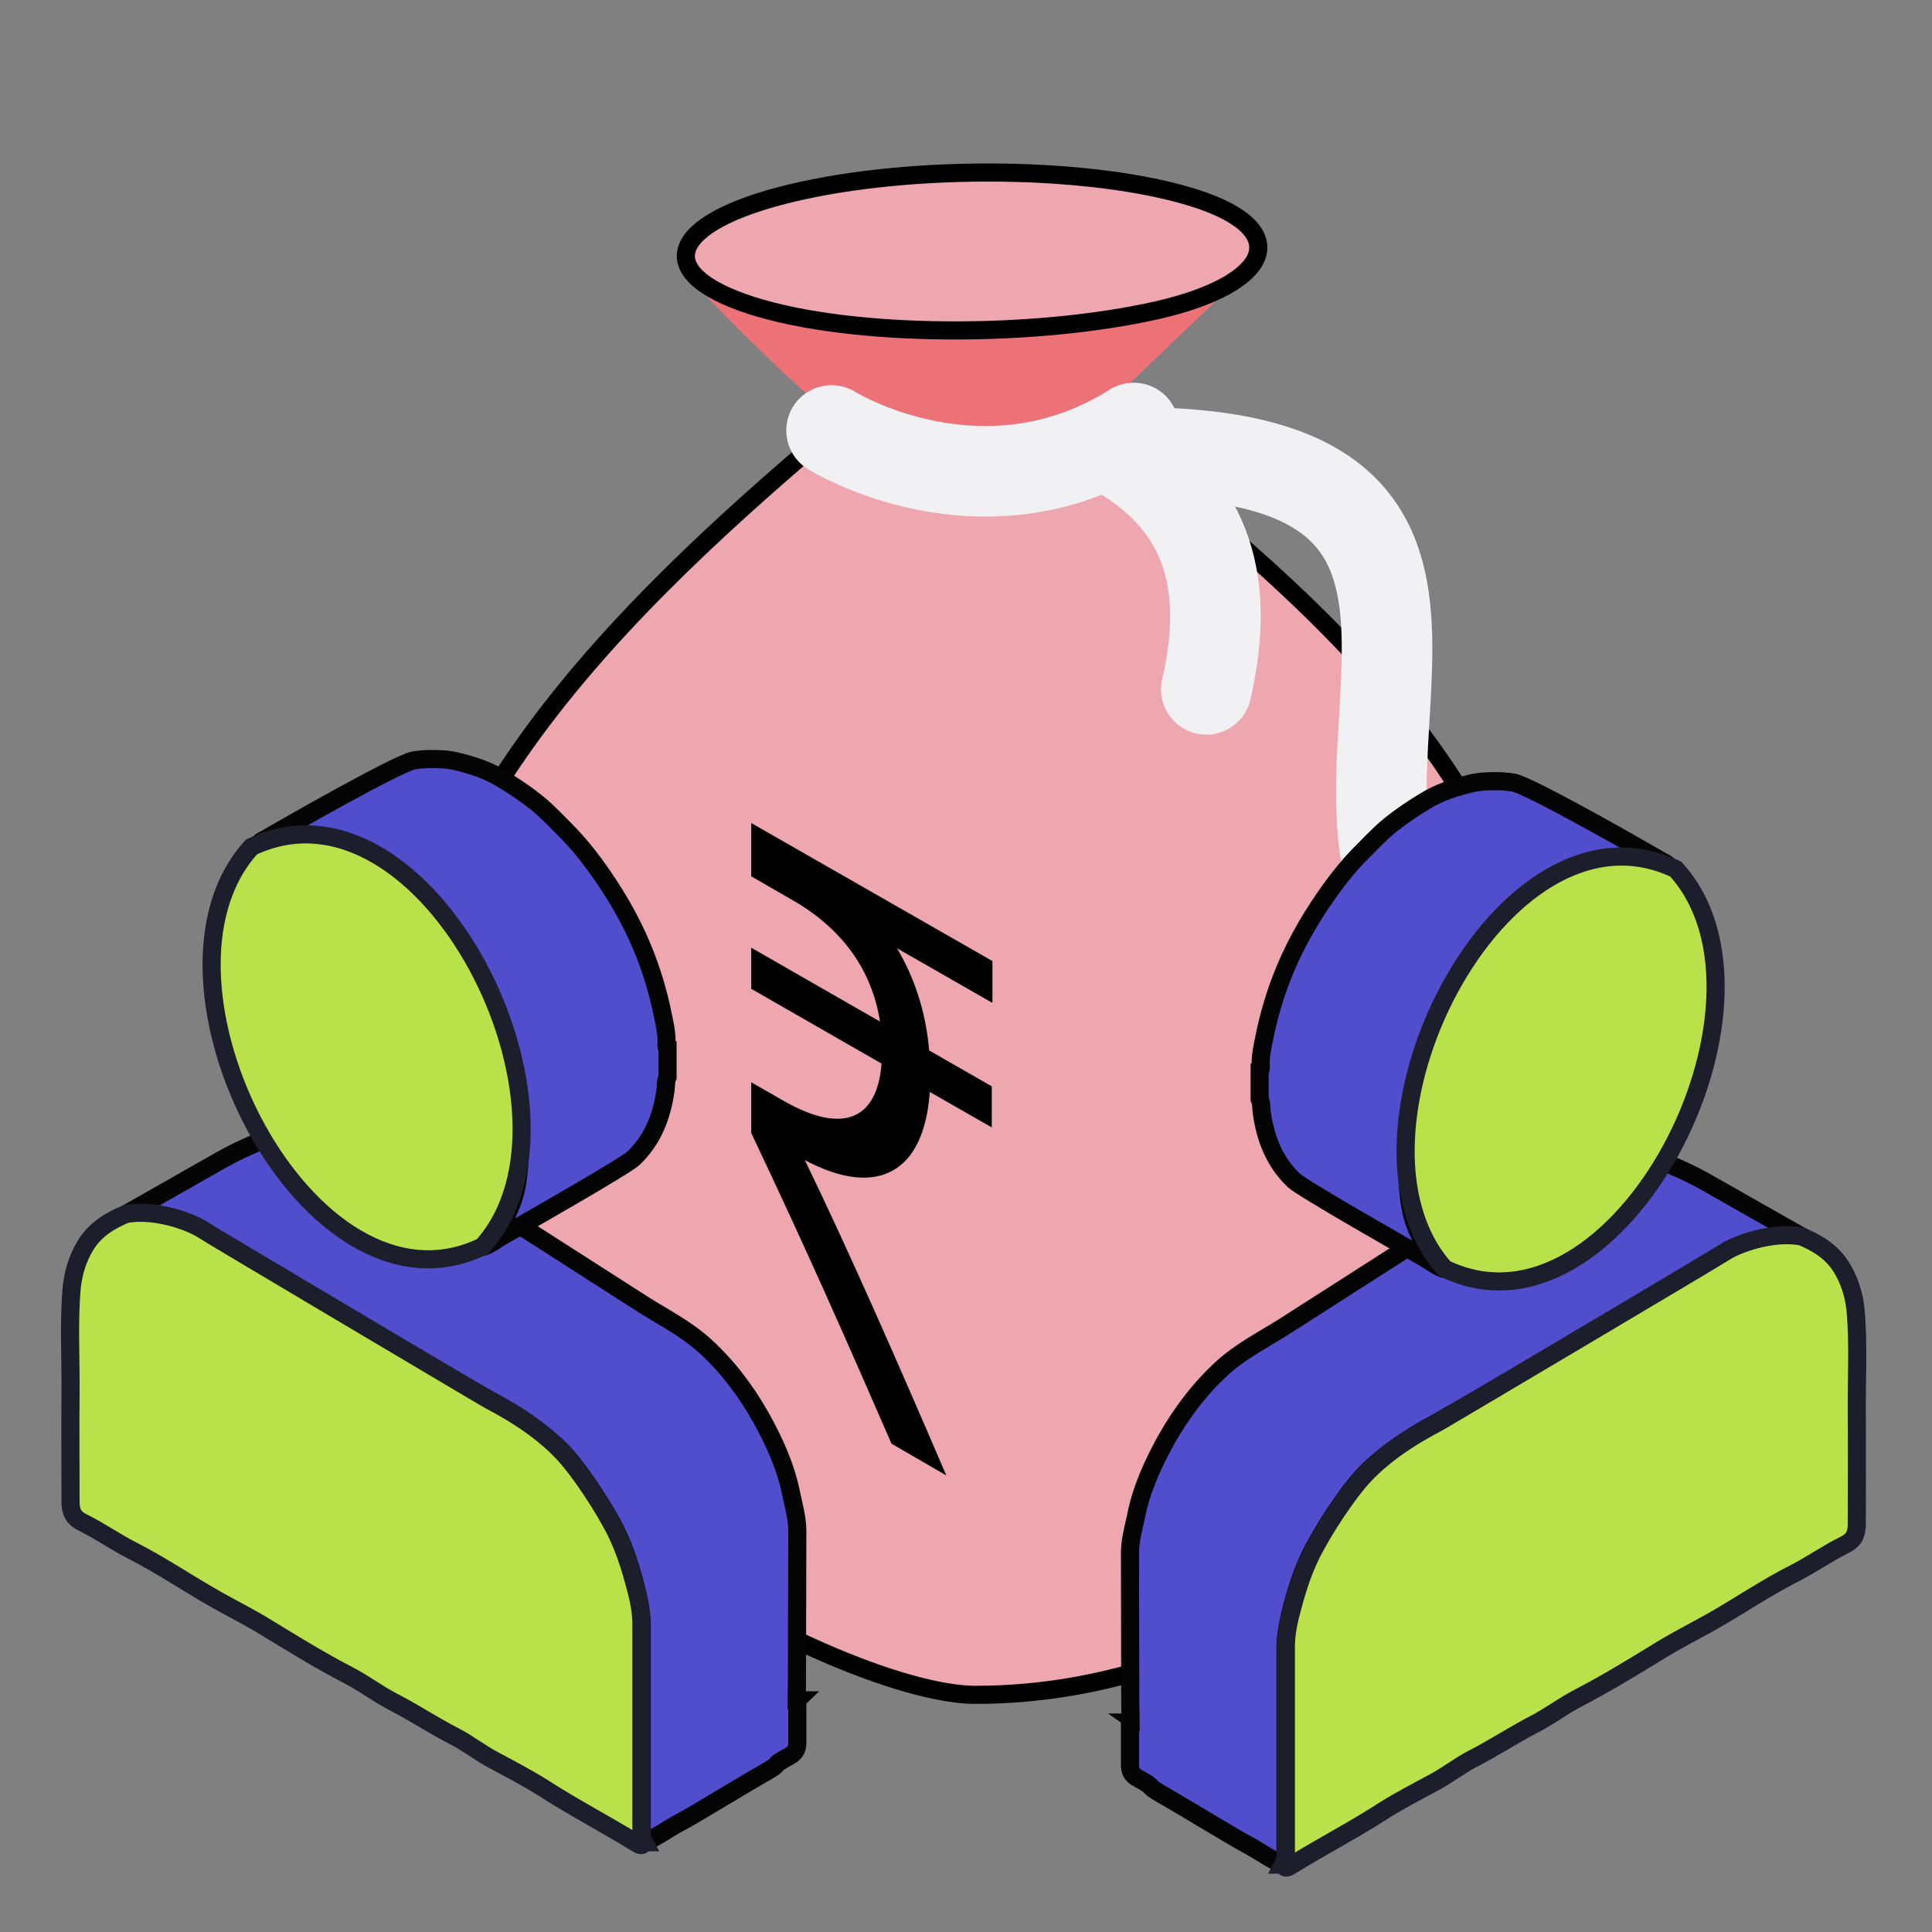 <svg width="32" height="32" viewBox="0 0 32 32" fill="none" xmlns="http://www.w3.org/2000/svg">
<rect x="0" y="0" width="32" height="32" fill="#808080" stroke="none"/>
<path d="M13.943 6.986C9.51 10.696 6.631 13.947 6.295 18.927C5.965 23.907 13.814 28.072 16.157 28.072C20.642 28.072 23.691 24.846 24.362 24.372C25.663 23.453 26.308 20.305 26.132 18.922C25.451 13.534 23.067 10.887 18.041 6.981H13.938L13.943 6.986Z" fill="#EFA7AF"/>
<path d="M13.943 6.986C9.51 10.696 6.631 13.947 6.295 18.927C5.965 23.907 13.814 28.072 16.157 28.072C20.642 28.072 23.691 24.846 24.362 24.372C25.663 23.453 26.308 20.305 26.132 18.922C25.451 13.534 23.067 10.887 18.041 6.981H13.938L13.943 6.986Z" stroke="black" stroke-width="0.3" stroke-miterlimit="10"/>
<path d="M20.611 4.534L18.046 6.986L16.033 7.878C16.033 7.878 14.413 7.306 13.943 6.986C13.107 6.418 11.368 4.56 11.368 4.56L20.611 4.534Z" fill="#EC7278"/>
<path d="M23.448 15.516C21.539 12.559 25.673 7.414 18.634 7.496" stroke="#F1F1F3" stroke-width="1.5" stroke-miterlimit="10" stroke-linecap="round"/>
<path d="M18.53 7.486C19.877 8.281 20.424 9.499 19.98 11.418" stroke="#F1F1F3" stroke-width="1.5" stroke-miterlimit="10" stroke-linecap="round"/>
<path d="M18.778 7.089C16.255 8.678 13.773 7.13 13.773 7.13" stroke="#F1F1F3" stroke-width="1.5" stroke-miterlimit="10" stroke-linecap="round"/>
<path d="M19.166 5.138C21.059 4.705 21.462 3.812 19.785 3.28C18.108 2.749 15.114 2.713 13.091 3.203C11.063 3.693 10.774 4.524 12.452 5.061C14.129 5.597 17.132 5.597 19.166 5.138Z" fill="#EFA7AF" stroke="black" stroke-width="0.3" stroke-miterlimit="10"/>
<path d="M16.427 16.605L14.858 15.707C15.137 16.177 15.333 16.739 15.39 17.399L16.427 17.993V18.674L15.4 18.086C15.307 19.417 14.539 19.856 13.331 19.216C14.069 20.738 14.879 22.586 15.674 24.438L14.766 23.912C14.028 22.214 13.331 20.635 12.443 18.767V17.926L12.965 18.225C13.986 18.814 14.533 18.519 14.601 17.616L12.443 16.378V15.697L14.575 16.92C14.441 16.058 13.94 15.371 13.114 14.902L12.443 14.515V13.632L16.438 15.918V16.6L16.427 16.605Z" fill="black"/>
<path d="M18.727 28.531C18.727 28.431 18.721 28.331 18.721 28.236C18.721 27.398 18.716 26.565 18.716 25.727C18.716 25.521 18.771 25.321 18.816 25.116C18.905 24.661 19.099 24.239 19.321 23.839C19.571 23.4 19.871 23 20.248 22.656C20.548 22.384 20.903 22.201 21.242 21.99C21.464 21.846 25.517 19.253 25.662 19.169C25.995 18.981 26.356 18.87 26.75 18.909C26.878 18.92 27 18.958 27.105 19.02C27.572 19.28 27.811 19.325 28.277 19.591C28.793 19.886 29.315 20.18 29.832 20.474C29.787 20.558 29.709 20.519 29.66 20.508C29.509 20.474 29.371 20.508 29.226 20.535C29.004 20.58 28.793 20.669 28.605 20.791C28.466 20.88 24.085 23.395 23.907 23.5C23.863 23.523 23.824 23.55 23.779 23.572C23.385 23.783 23.013 24.028 22.686 24.333C22.525 24.489 22.386 24.666 22.253 24.855C22.075 25.105 21.914 25.36 21.77 25.627C21.603 25.932 21.492 26.265 21.403 26.604C21.348 26.82 21.298 27.043 21.292 27.27C21.292 28.397 21.292 29.53 21.292 30.657C21.292 30.735 21.281 30.807 21.248 30.879C21.048 30.802 20.881 30.674 20.698 30.574C20.498 30.468 20.304 30.346 20.104 30.23C19.821 30.063 19.543 29.891 19.26 29.73C18.927 29.541 19.193 29.641 18.855 29.458C18.76 29.408 18.716 29.347 18.716 29.236C18.716 29.008 18.716 28.775 18.716 28.547C18.721 28.542 18.721 28.536 18.716 28.531H18.727Z" fill="#504ECD" stroke="#050505" stroke-width="0.3" stroke-miterlimit="10"/>
<path d="M21.254 30.884C21.293 30.812 21.298 30.74 21.298 30.662C21.298 29.535 21.298 28.402 21.298 27.275C21.298 27.048 21.348 26.826 21.409 26.609C21.498 26.27 21.609 25.937 21.776 25.632C21.92 25.365 22.081 25.11 22.259 24.86C22.392 24.671 22.531 24.494 22.692 24.338C23.014 24.027 23.386 23.788 23.786 23.577C23.83 23.555 23.869 23.527 23.913 23.505C24.091 23.4 28.433 20.829 28.572 20.735C28.761 20.612 29.338 20.39 29.838 20.479C30.104 20.59 30.343 20.735 30.504 20.996C30.632 21.206 30.704 21.434 30.732 21.678C30.787 22.262 30.748 22.845 30.754 23.427C30.759 24.027 30.754 24.632 30.754 25.232C30.754 25.398 30.721 25.504 30.554 25.587C30.271 25.726 30.015 25.909 29.732 26.054C29.249 26.298 28.805 26.603 28.333 26.87C28.055 27.025 27.767 27.17 27.489 27.342C27.045 27.614 26.601 27.886 26.14 28.125C25.896 28.252 25.668 28.425 25.424 28.552C25.068 28.735 24.735 28.958 24.385 29.135C24.163 29.252 23.969 29.407 23.747 29.524C23.469 29.674 23.192 29.818 22.925 29.985C22.42 30.312 21.881 30.59 21.37 30.907C21.332 30.929 21.276 30.962 21.259 30.884H21.254Z" fill="#B9E14A" stroke="#1C1E2C" stroke-width="0.3" stroke-miterlimit="10"/>
<path d="M20.864 18.203V17.72C20.892 17.709 20.881 17.681 20.881 17.659C20.875 17.498 20.909 17.337 20.942 17.181C21.02 16.798 21.131 16.426 21.281 16.066C21.486 15.571 21.758 15.116 22.075 14.683C22.202 14.511 22.341 14.339 22.491 14.183C22.663 14.011 22.83 13.828 23.019 13.672C23.213 13.517 23.418 13.378 23.635 13.25C23.785 13.162 23.946 13.095 24.112 13.045C24.262 13.001 24.412 12.956 24.573 12.945C24.74 12.934 24.901 12.934 25.067 12.962C25.323 13.001 27.266 14.111 27.527 14.267C27.572 14.289 27.627 14.305 27.644 14.366C27.56 14.366 27.483 14.339 27.399 14.333C26.994 14.294 26.611 14.383 26.25 14.566C25.761 14.811 25.339 15.149 24.962 15.543C24.834 15.677 24.723 15.821 24.612 15.966C24.346 16.304 24.123 16.671 23.924 17.048C23.801 17.276 23.707 17.52 23.613 17.759C23.541 17.937 23.496 18.125 23.452 18.314C23.396 18.547 23.341 18.786 23.324 19.03C23.307 19.253 23.302 19.48 23.324 19.702C23.341 19.897 23.368 20.085 23.435 20.269C23.541 20.557 23.69 20.813 23.929 21.013C23.918 21.013 23.913 21.013 23.901 21.013C23.785 20.968 23.679 20.885 23.574 20.824C23.296 20.668 21.564 19.68 21.431 19.552C21.109 19.247 20.959 18.858 20.898 18.425C20.887 18.353 20.898 18.275 20.864 18.203Z" fill="#504ECD" stroke="#050505" stroke-width="0.3" stroke-miterlimit="10"/>
<path d="M23.929 21.013C21.953 18.803 24.862 13.024 27.755 14.395C29.77 16.599 26.8 22.401 23.929 21.013Z" fill="#B9E14A" stroke="#1C1E2C" stroke-width="0.3" stroke-miterlimit="10"/>
<path d="M13.194 28.163C13.194 28.063 13.2 27.963 13.2 27.869C13.2 27.031 13.206 26.198 13.206 25.359C13.206 25.154 13.15 24.954 13.106 24.749C13.017 24.293 12.822 23.871 12.6 23.472C12.351 23.033 12.051 22.633 11.673 22.289C11.373 22.017 11.018 21.834 10.679 21.623C10.457 21.478 6.404 18.885 6.26 18.802C5.926 18.613 5.566 18.502 5.171 18.541C5.044 18.552 4.922 18.591 4.816 18.652C4.35 18.913 4.111 18.958 3.644 19.224C3.128 19.518 2.606 19.813 2.09 20.107C2.134 20.19 2.212 20.151 2.262 20.14C2.412 20.107 2.551 20.14 2.695 20.168C2.917 20.212 3.128 20.301 3.317 20.423C3.456 20.512 7.837 23.027 8.014 23.133C8.059 23.155 8.097 23.183 8.142 23.205C8.536 23.416 8.908 23.66 9.236 23.966C9.397 24.121 9.536 24.299 9.669 24.488C9.846 24.738 10.008 24.993 10.152 25.259C10.318 25.565 10.429 25.898 10.518 26.237C10.574 26.453 10.624 26.675 10.629 26.903C10.629 28.03 10.629 29.163 10.629 30.29C10.629 30.368 10.64 30.44 10.674 30.512C10.874 30.434 11.04 30.306 11.223 30.207C11.423 30.101 11.618 29.979 11.818 29.862C12.101 29.696 12.378 29.524 12.662 29.363C12.995 29.174 12.728 29.274 13.067 29.091C13.161 29.041 13.206 28.98 13.206 28.869C13.206 28.641 13.206 28.408 13.206 28.18C13.2 28.174 13.2 28.169 13.206 28.163H13.194Z" fill="#504ECD" stroke="#050505" stroke-width="0.3" stroke-miterlimit="10"/>
<path d="M10.668 30.513C10.629 30.441 10.624 30.368 10.624 30.291C10.624 29.164 10.624 28.031 10.624 26.904C10.624 26.676 10.574 26.454 10.513 26.238C10.424 25.899 10.313 25.566 10.146 25.26C10.002 24.994 9.841 24.738 9.663 24.488C9.53 24.3 9.391 24.122 9.23 23.967C8.908 23.656 8.536 23.417 8.136 23.206C8.092 23.184 8.053 23.156 8.009 23.134C7.831 23.028 3.489 20.457 3.35 20.363C3.162 20.241 2.584 20.019 2.084 20.108C1.818 20.219 1.579 20.363 1.418 20.624C1.29 20.835 1.218 21.063 1.19 21.307C1.135 21.89 1.174 22.473 1.168 23.056C1.163 23.656 1.168 24.261 1.168 24.86C1.168 25.027 1.202 25.133 1.368 25.216C1.651 25.355 1.907 25.538 2.19 25.682C2.673 25.927 3.117 26.232 3.589 26.498C3.867 26.654 4.155 26.798 4.433 26.97C4.877 27.242 5.321 27.515 5.782 27.753C6.027 27.881 6.254 28.053 6.498 28.181C6.854 28.364 7.187 28.586 7.537 28.764C7.759 28.88 7.953 29.036 8.175 29.152C8.453 29.302 8.731 29.447 8.997 29.613C9.502 29.941 10.041 30.218 10.552 30.535C10.591 30.557 10.646 30.59 10.663 30.513H10.668Z" fill="#B9E14A" stroke="#1C1E2C" stroke-width="0.3" stroke-miterlimit="10"/>
<path d="M11.057 17.836V17.353C11.029 17.342 11.04 17.314 11.04 17.292C11.046 17.131 11.012 16.97 10.979 16.815C10.901 16.432 10.79 16.06 10.64 15.699C10.435 15.205 10.163 14.749 9.846 14.316C9.719 14.144 9.58 13.972 9.43 13.816C9.258 13.644 9.091 13.461 8.902 13.306C8.708 13.15 8.503 13.011 8.286 12.884C8.136 12.795 7.975 12.728 7.809 12.678C7.659 12.634 7.509 12.589 7.348 12.578C7.181 12.567 7.02 12.567 6.854 12.595C6.598 12.634 4.655 13.744 4.394 13.9C4.35 13.922 4.294 13.939 4.277 14C4.361 14 4.438 13.972 4.522 13.966C4.927 13.928 5.31 14.016 5.671 14.2C6.16 14.444 6.582 14.783 6.959 15.177C7.087 15.31 7.198 15.454 7.309 15.599C7.575 15.938 7.798 16.304 7.997 16.681C8.12 16.909 8.214 17.154 8.308 17.392C8.381 17.57 8.425 17.759 8.469 17.947C8.525 18.181 8.58 18.419 8.597 18.664C8.614 18.886 8.619 19.113 8.597 19.335C8.58 19.53 8.553 19.719 8.486 19.902C8.381 20.191 8.231 20.446 7.992 20.646C8.003 20.646 8.009 20.646 8.02 20.646C8.136 20.602 8.242 20.518 8.347 20.457C8.625 20.302 10.357 19.313 10.49 19.186C10.812 18.88 10.962 18.492 11.023 18.058C11.034 17.986 11.023 17.909 11.057 17.836Z" fill="#504ECD" stroke="#050505" stroke-width="0.3" stroke-miterlimit="10"/>
<path d="M7.992 20.646C9.968 18.436 7.059 12.656 4.166 14.028C2.151 16.232 5.121 22.034 7.992 20.646Z" fill="#B9E14A" stroke="#1C1E2C" stroke-width="0.3" stroke-miterlimit="10"/>
</svg>
